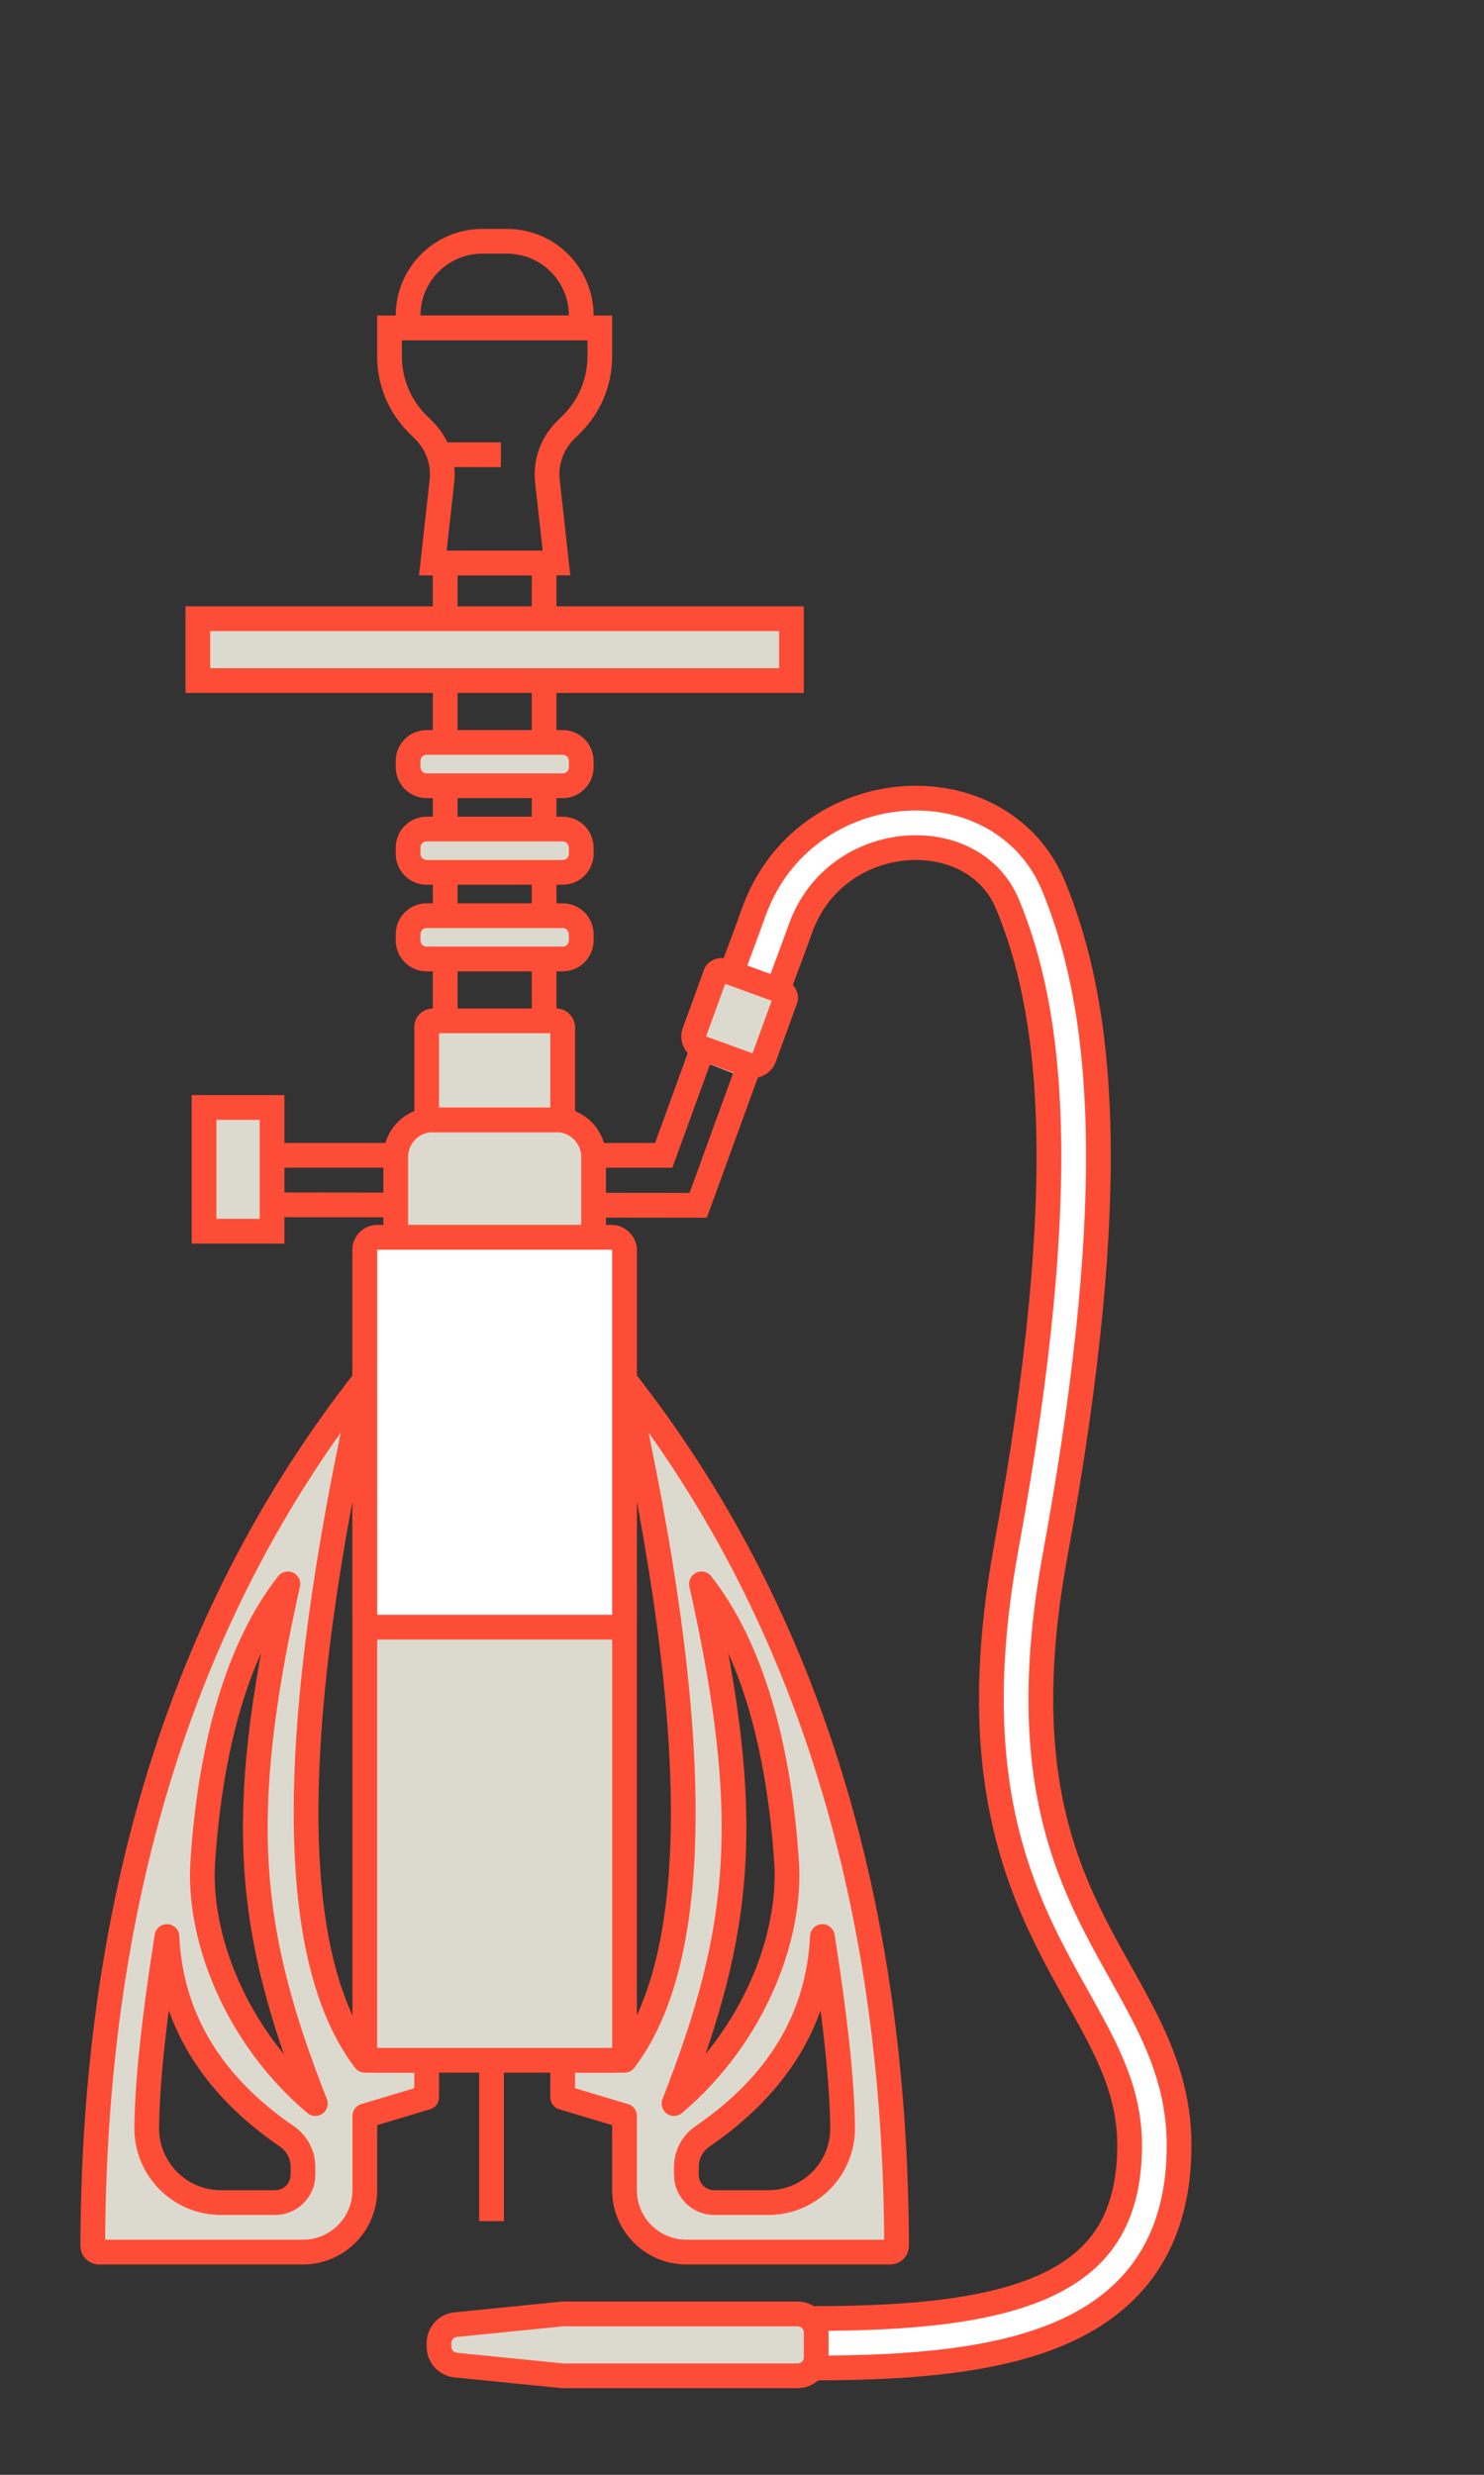 <?xml version="1.0" encoding="UTF-8"?> <svg xmlns="http://www.w3.org/2000/svg" xmlns:xlink="http://www.w3.org/1999/xlink" width="240px" height="400px" viewBox="0 0 240 400"><rect x="0" y="0" width="240" height="400" fill="#333333" stroke="none"/> <!-- Generator: Sketch 58 (84663) - https://sketch.com --> <title>shisha/batterfly</title> <desc>Created with Sketch.</desc> <defs> <path d="M75.689,39.735 C80.301,27.616 83.301,19.616 84.689,15.735 C91.633,-3.677 118.689,-5.265 125.689,11.735 C133.043,29.594 136.689,57.735 125.689,117.735 C114.689,177.735 145.689,186.735 145.689,213.735 C145.689,240.735 122.689,245.735 90.689,245.735" id="path-1"></path> </defs> <g id="shisha/batterfly" stroke="none" stroke-width="1" fill="none" fill-rule="evenodd"> <g id="Group-2" transform="translate(15, 39)"> <path d="M48,14 L82,14 L82,18.636 C82,22.711 80.381,26.619 77.5,29.5 L76.399,30.601 C74.25,32.75 73.195,35.758 73.531,38.777 L75,52 L75,52 L55,52 L56.469,38.777 C56.805,35.758 55.75,32.75 53.601,30.601 L52.5,29.5 C49.619,26.619 48,22.711 48,18.636 L48,14 L48,14 Z" id="Rectangle" stroke="#FE4D36" stroke-width="4" fill-rule="nonzero"></path> <path d="M57,34.5 L66,34.5" id="Path-9" stroke="#FE4D36" stroke-width="4" fill-rule="nonzero"></path> <g id="Group" transform="translate(26, 94)"> <g id="Path-12"> <use stroke="#FE4D36" stroke-width="12" xlink:href="#path-1"></use> <use stroke="#FFFFFF" stroke-width="4" xlink:href="#path-1"></use> </g> <path d="M6.955,66.444 L66.768,44.68 L66.768,23.026 C66.768,22.474 67.216,22.026 67.768,22.026 L73.768,22.026 C74.32,22.026 74.768,22.474 74.768,23.026 L74.768,50.362 L9.691,73.962 L6.955,66.444 Z" id="Path" stroke="#FE4D36" stroke-width="4" fill-rule="nonzero" transform="translate(40.861, 47.994) rotate(20) translate(-40.861, -47.994) "></path> <path d="M72.494,36.157 L72.494,26.111 L72.494,26.111 C72.494,25.559 73.166,25.111 73.994,25.111 L82.994,25.111 C83.823,25.111 84.494,25.559 84.494,26.111 L84.494,36.154 C84.494,37.258 83.599,38.153 82.494,38.154 L74.494,38.156 C73.39,38.157 72.494,37.262 72.494,36.158 C72.494,36.157 72.494,36.157 72.494,36.157 Z" id="Path" stroke="#FE4D36" stroke-width="4" fill="#DCDACF" fill-rule="nonzero" transform="translate(78.494, 31.634) rotate(20) translate(-78.494, -31.634) "></path> </g> <rect id="Rectangle" stroke="#FE4D36" stroke-width="4" fill-rule="nonzero" x="57" y="52" width="16" height="105" rx="1"></rect> <path d="M55,142 L75,142 C78.314,142 81,144.686 81,148 L81,161 C81,161.552 80.552,162 80,162 L50,162 C49.448,162 49,161.552 49,161 L49,148 C49,144.686 51.686,142 55,142 Z" id="Rectangle" stroke="#FE4D36" stroke-width="4" fill="#DCDACF" fill-rule="nonzero"></path> <rect id="Rectangle" stroke="#FE4D36" stroke-width="4" fill="#DCDACF" fill-rule="nonzero" x="54" y="126" width="22" height="16" rx="1"></rect> <path d="M76,109 C77.657,109 79,110.343 79,112 L79,113 C79,114.657 77.657,116 76,116 L54,116 C52.343,116 51,114.657 51,113 L51,112 C51,110.343 52.343,109 54,109 L76,109 Z M76,95 C77.657,95 79,96.343 79,98 L79,99 C79,100.657 77.657,102 76,102 L54,102 C52.343,102 51,100.657 51,99 L51,98 C51,96.343 52.343,95 54,95 L76,95 Z M76,81 C77.657,81 79,82.343 79,84 L79,85 C79,86.657 77.657,88 76,88 L54,88 C52.343,88 51,86.657 51,85 L51,84 C51,82.343 52.343,81 54,81 L76,81 Z" id="Combined-Shape" stroke="#FE4D36" stroke-width="4" fill="#DCDACF" fill-rule="nonzero"></path> <rect id="Rectangle" stroke="#FE4D36" stroke-width="4" fill="#DCDACF" fill-rule="nonzero" x="17" y="61" width="96" height="10"></rect> <path d="M58.701,336.73 L76,335 L76,335 L114,335 C115.657,335 117,336.343 117,338 L117,342 C117,343.657 115.657,345 114,345 L76,345 L76,345 L58.701,343.27 C57.168,343.117 56,341.826 56,340.285 L56,339.715 C56,338.174 57.168,336.883 58.701,336.73 Z" id="Rectangle" stroke="#FE4D36" stroke-width="4" fill="#DCDACF" fill-rule="nonzero"></path> <path d="M63,0 L67,0 C73.627,-1.21743675e-15 79,5.373 79,12 L79,14 L79,14 L51,14 L51,12 C51,5.373 56.373,1.21743675e-15 63,0 Z" id="Rectangle" stroke="#FE4D36" stroke-width="4" fill-rule="nonzero"></path> <rect id="Rectangle" stroke="#FE4D36" stroke-width="4" fill="#DCDACF" fill-rule="nonzero" x="18" y="140" width="11" height="20"></rect> <path d="M86,184 C114.87,220.742 129.533,266.846 129.99,322.313 L130,323.997 C130,324.513 129.614,324.935 129.117,324.993 L129,325 L96,325 C90.571,325 86.152,320.673 86.004,315.28 L86,315 L86,303 L76,300 L76,294 L86,294 C98.667,277.333 98.667,240.667 86,184 Z M118.001,274 C117.377,287.103 110.913,297.87 98.609,306.302 C96.976,307.42 96.001,309.272 96.001,311.251 L96.001,312.5 C96.001,314.985 98.015,317 100.501,317 L109.271,317 C115.898,317 121.271,311.627 121.271,305 L121.27,304.881 C121.198,297.641 120.109,287.347 118.001,274 Z M98.445,217 C106.89,254.778 105.001,273 94.001,301 C107.001,290 113.001,274 112.212,261.969 C110.984,243.27 106.558,227.326 98.445,217 Z" id="Combined-Shape" stroke="#FE4D36" stroke-width="4" fill="#DCDACF" fill-rule="nonzero" stroke-linejoin="round"></path> <path d="M10,184 C38.87,220.742 53.533,266.846 53.99,322.313 L54,323.997 C54,324.513 53.614,324.935 53.117,324.993 L53,325 L20,325 C14.571,325 10.152,320.673 10.004,315.28 L10,315 L10,303 L0,300 L0,294 L10,294 C22.667,277.333 22.667,240.667 10,184 Z M42.001,274 C41.377,287.103 34.913,297.87 22.609,306.302 C20.976,307.42 20.001,309.272 20.001,311.251 L20.001,312.5 C20.001,314.985 22.015,317 24.501,317 L33.271,317 C39.898,317 45.271,311.627 45.271,305 L45.27,304.881 C45.198,297.641 44.109,287.347 42.001,274 Z M22.445,217 C30.89,254.778 29.001,273 18.001,301 C31.001,290 37.001,274 36.212,261.969 C34.984,243.27 30.558,227.326 22.445,217 Z" id="Combined-Shape" stroke="#FE4D36" stroke-width="4" fill="#DCDACF" fill-rule="nonzero" stroke-linejoin="round" transform="translate(27, 254.5) scale(-1, 1) translate(-27, -254.5) "></path> <path d="M64.5,194 L64.5,320" id="Path-35" stroke="#FE4D36" stroke-width="4" fill="#F5F4F0" fill-rule="nonzero" stroke-linejoin="round"></path> <rect id="Rectangle" stroke="#FE4D36" stroke-width="4" fill="#DCDACF" fill-rule="nonzero" x="44" y="161" width="42" height="133" rx="2"></rect> <rect id="Rectangle" stroke="#FE4D36" stroke-width="4" fill="#FFFFFF" fill-rule="nonzero" x="44" y="161" width="42" height="63" rx="2"></rect> </g> </g> </svg> 